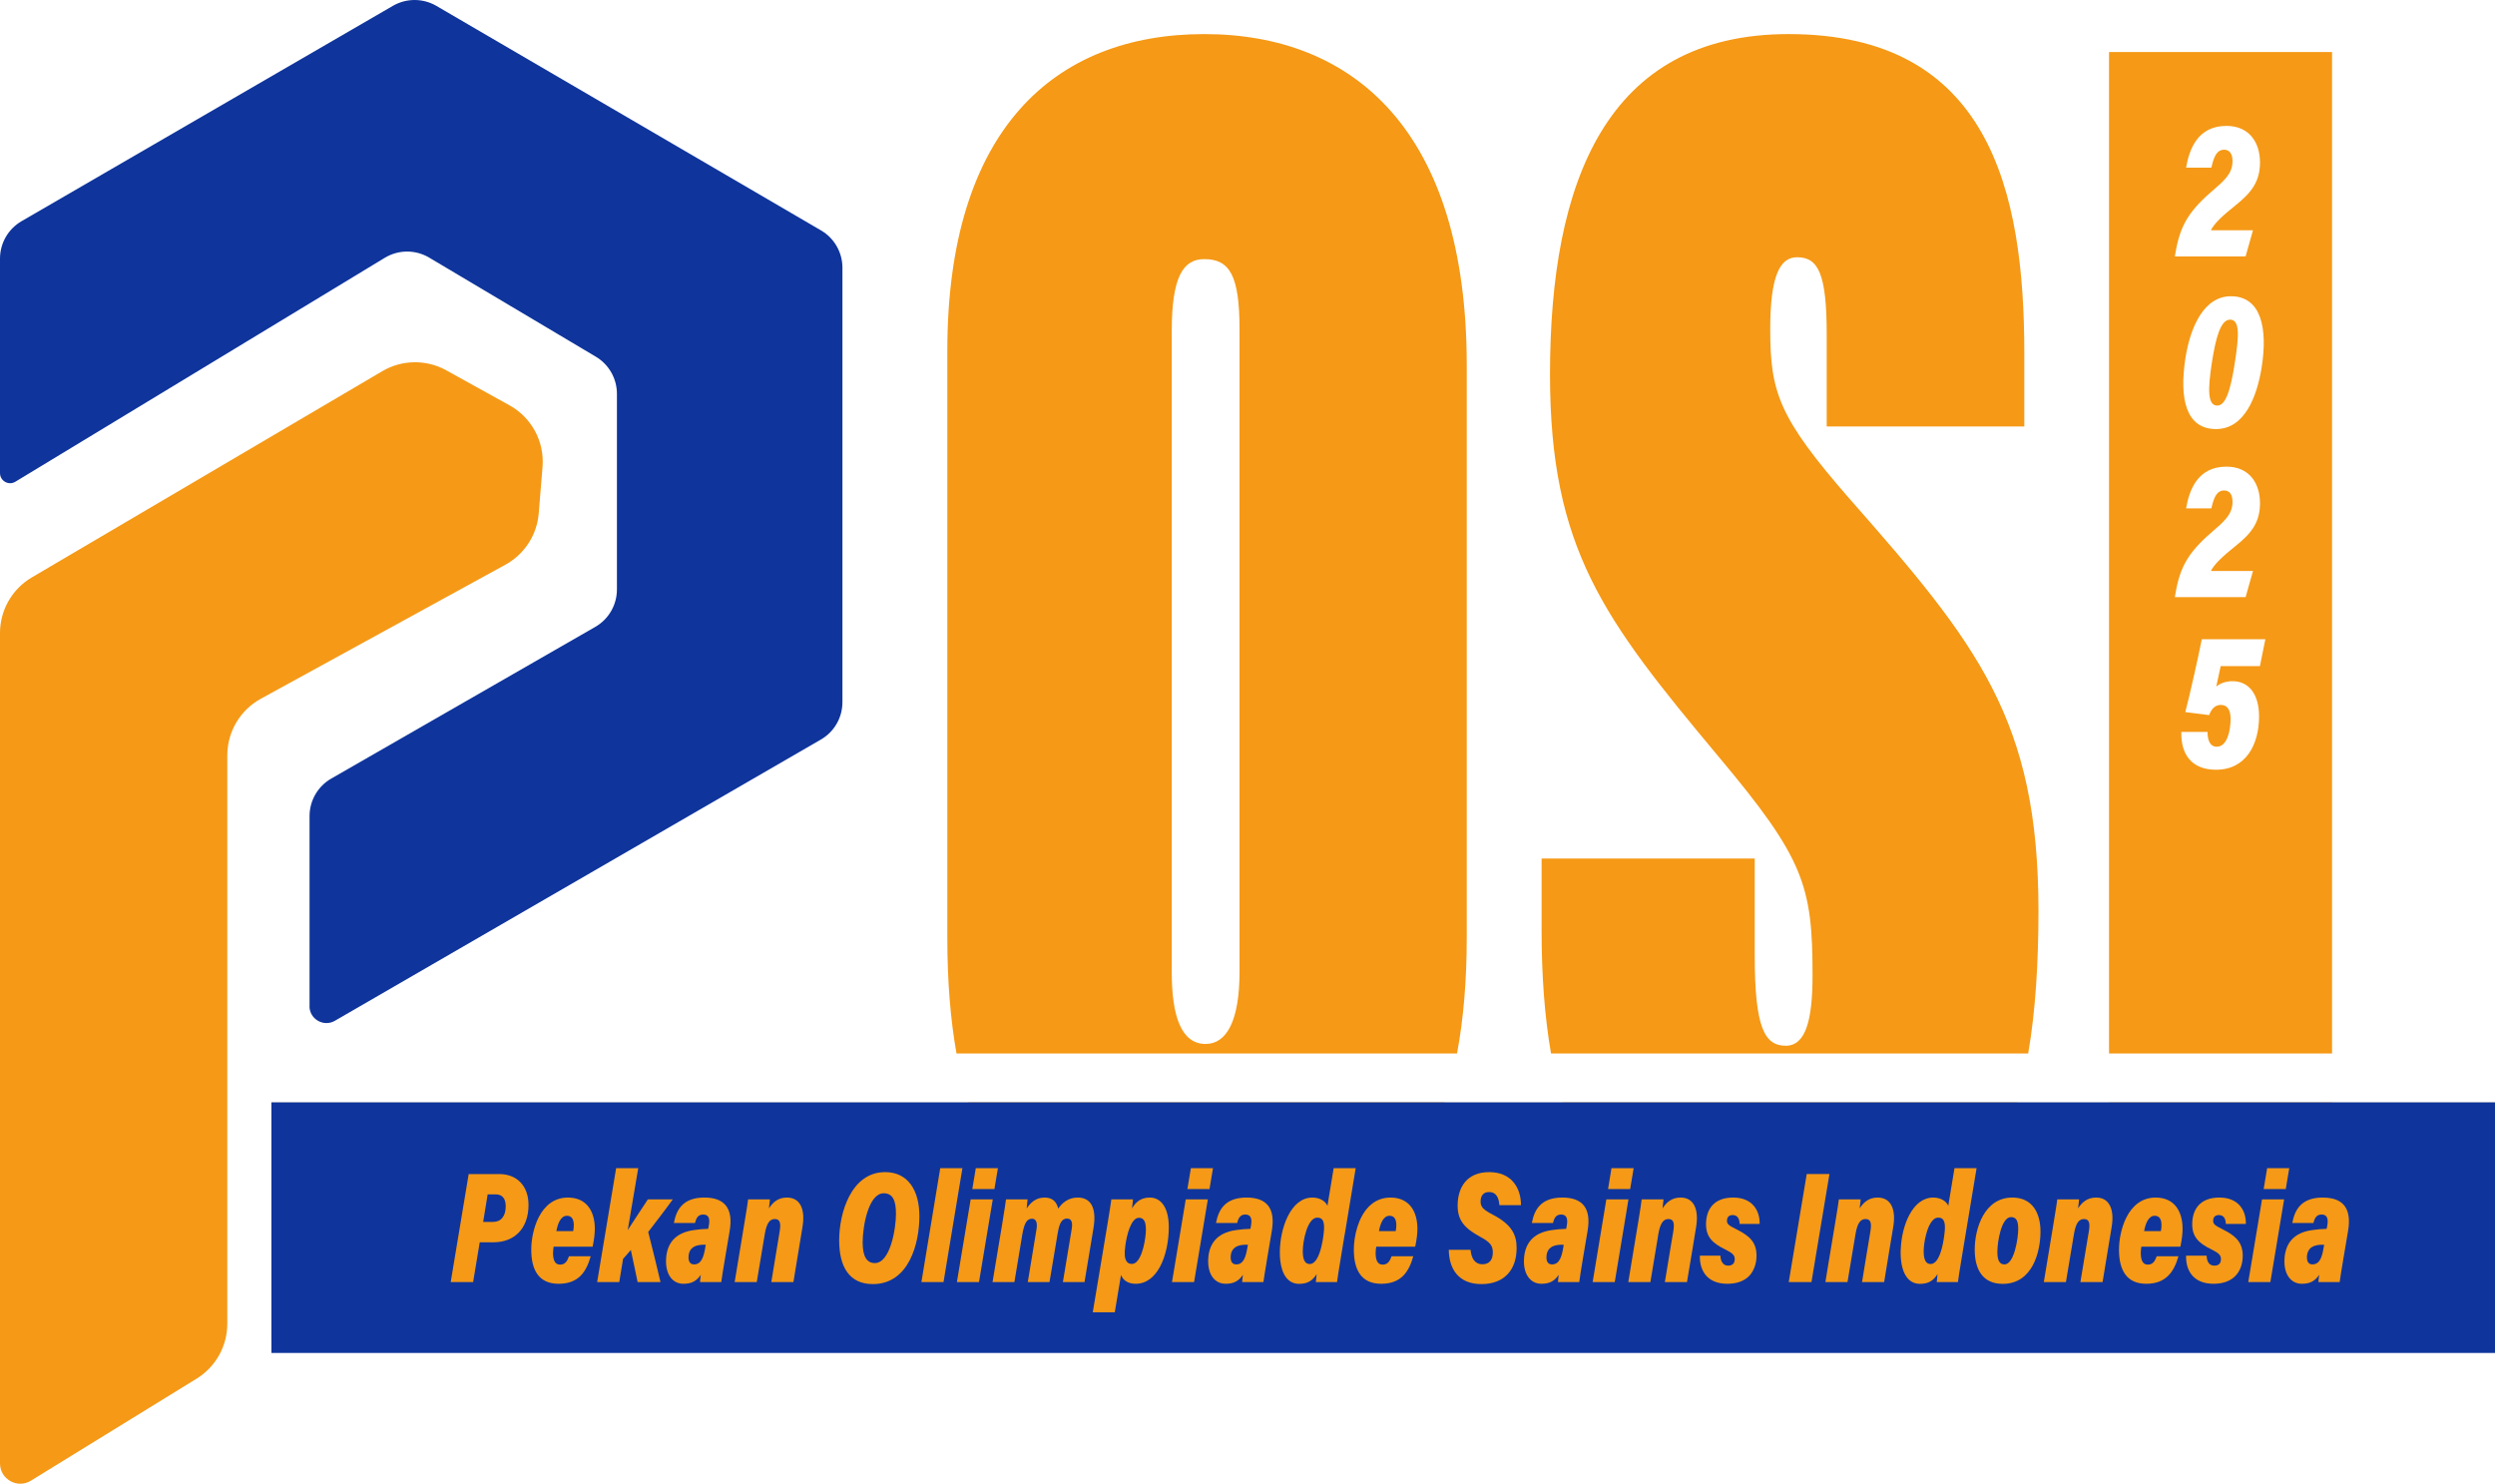 <?xml version="1.0" encoding="UTF-8"?>
<svg id="Layer_2" data-name="Layer 2" xmlns="http://www.w3.org/2000/svg" viewBox="0 0 320.63 190.67">
  <defs>
    <style>
      .cls-1 {
        fill: #0f359c;
      }

      .cls-2 {
        fill: #f59916;
      }

      .cls-3 {
        fill: #606060;
      }
    </style>
  </defs>
  <g id="Layer_1-2" data-name="Layer 1">
    <path class="cls-2" d="m0,81.35v106.71c0,2.04,2.24,3.3,3.98,2.22l21.29-13.11c2.45-1.51,3.94-4.18,3.94-7.06v-73.04c0-3.03,1.65-5.81,4.3-7.27l31.44-17.23c2.44-1.34,4.05-3.81,4.28-6.58l.49-5.97c.27-3.25-1.39-6.35-4.24-7.93l-8.13-4.5c-2.56-1.42-5.69-1.38-8.22.11L4.08,74.21c-2.53,1.49-4.08,4.21-4.08,7.14Z"/>
    <path class="cls-1" d="m39.78,129.3v-24.43c0-1.98,1.06-3.82,2.78-4.81l33.94-19.5c1.72-.99,2.78-2.82,2.78-4.81v-25.14c0-1.96-1.03-3.77-2.71-4.77l-21.41-12.73c-1.76-1.05-3.96-1.04-5.71.02L1.97,61.91c-.86.52-1.97-.1-1.97-1.11v-27.57c0-1.98,1.05-3.8,2.76-4.8L50.49.75c1.73-1,3.85-1,5.58,0l49.44,28.86c1.7.99,2.75,2.82,2.75,4.79v55.84c0,1.98-1.05,3.81-2.77,4.8l-62.45,36.14c-1.45.84-3.27-.21-3.27-1.88Z"/>
    <g>
      <path class="cls-2" d="m124.42,141.68c.98,3.2,2.22,6.01,3.71,8.44.03.05.05.1.09.14.87,1.42,1.83,2.71,2.87,3.87.28.33.57.64.87.94l.08.08c1.2,1.21,2.51,2.28,3.91,3.2.5.33,1.02.65,1.55.94.83.47,1.68.89,2.57,1.26.52.22,1.06.43,1.61.62.99.35,2.02.65,3.08.9.36.09.72.17,1.09.25,1.04.21,2.11.37,3.21.49.61.07,1.22.13,1.85.17.92.06,1.86.09,2.82.1h.29c.45,0,.9-.01,1.34-.02,2.59-.06,5.06-.3,7.39-.74.6-.11,1.19-.23,1.77-.37,1-.24,1.97-.51,2.91-.83.81-.27,1.61-.58,2.38-.91,1.03-.44,2.02-.94,2.98-1.5h.01c.56-.33,1.11-.68,1.64-1.05,1.57-1.07,3.02-2.32,4.35-3.76,2.91-3.15,5.23-7.18,6.86-12.22h-61.23ZM154.75,4.38c-19.23,0-33.01,12.26-33.01,40.72v75.41c0,5.55.4,10.5,1.18,14.87h64.32c.82-4.36,1.25-9.3,1.25-14.87V46.95c0-30.08-14.51-42.57-33.74-42.57Zm4.54,120.53c0,6.24-1.64,9.25-4.36,9.25-3.08,0-4.35-3.47-4.35-9.25V42.55c0-6.94,1.45-9.25,4.17-9.25,3.27,0,4.54,2.08,4.54,9.02v82.59Z"/>
      <path class="cls-2" d="m237.65,64.06c-9.07-10.41-10.16-13.64-10.16-21.74,0-6.94,1.27-9.26,3.45-9.26,2.72,0,3.81,2.09,3.81,9.95v11.8h25.39v-9.48c0-20.82-4.53-40.95-30.29-40.95-23.4,0-30.66,18.97-30.66,43.72,0,22.44,6.9,31.46,21.59,49.05,11.07,13.18,12.15,16.65,12.15,28.22,0,5.78-.9,9.02-3.44,9.02-2.72,0-3.99-2.31-3.99-11.57v-12.49h-27.39v9.26c0,5.79.39,11.07,1.21,15.79h61.32c.94-5.45,1.32-11.6,1.32-18.34,0-24.52-7.8-34.24-24.31-52.98Zm-36.87,77.62c1.46,4.98,3.58,9.15,6.43,12.45.56.65,1.14,1.26,1.76,1.84.49.46.99.9,1.52,1.31.8.65,1.66,1.24,2.55,1.77.55.33,1.12.64,1.7.93.85.43,1.73.81,2.66,1.14.34.13.69.25,1.05.37.92.29,1.88.55,2.88.76.43.09.86.18,1.3.25.91.17,1.86.29,2.83.38,1.34.13,2.75.2,4.21.2h.48c1.01-.01,1.99-.05,2.94-.12.62-.04,1.22-.09,1.81-.16,1.01-.11,1.98-.25,2.92-.43.66-.12,1.31-.26,1.93-.43,1.04-.25,2.04-.55,2.99-.91.53-.18,1.03-.38,1.53-.6,1.14-.5,2.22-1.06,3.23-1.7.83-.51,1.62-1.07,2.36-1.68,1.33-1.07,2.52-2.28,3.6-3.62,2.56-3.2,4.44-7.15,5.76-11.75h-58.44Z"/>
      <path class="cls-2" d="m286.58,41.08c-1.19,0-1.82,2.23-2.33,5.49-.56,3.61-.53,5.55.69,5.55.99,0,1.66-1.62,2.25-5.46.58-3.69.63-5.58-.61-5.58Zm0,0c-1.19,0-1.82,2.23-2.33,5.49-.56,3.61-.53,5.55.69,5.55.99,0,1.66-1.62,2.25-5.46.58-3.69.63-5.58-.61-5.58Zm0,0c-1.19,0-1.82,2.23-2.33,5.49-.56,3.61-.53,5.55.69,5.55.99,0,1.66-1.62,2.25-5.46.58-3.69.63-5.58-.61-5.58Zm0,0c-1.19,0-1.82,2.23-2.33,5.49-.56,3.61-.53,5.55.69,5.55.99,0,1.66-1.62,2.25-5.46.58-3.69.63-5.58-.61-5.58Zm0,0c-1.19,0-1.82,2.23-2.33,5.49-.56,3.61-.53,5.55.69,5.55.99,0,1.66-1.62,2.25-5.46.58-3.69.63-5.58-.61-5.58Zm0,0c-1.19,0-1.82,2.23-2.33,5.49-.56,3.61-.53,5.55.69,5.55.99,0,1.66-1.62,2.25-5.46.58-3.69.63-5.58-.61-5.58Zm0,0c-1.19,0-1.82,2.23-2.33,5.49-.56,3.61-.53,5.55.69,5.55.99,0,1.66-1.62,2.25-5.46.58-3.69.63-5.58-.61-5.58Zm0,0c-1.19,0-1.82,2.23-2.33,5.49-.56,3.61-.53,5.55.69,5.55.99,0,1.66-1.62,2.25-5.46.58-3.69.63-5.58-.61-5.58Zm-15.55-34.39v128.69h28.66V6.69h-28.66Zm8.51,25.98c.61-3.81,1.81-5.65,5.19-8.51,1.6-1.35,2.17-2.23,2.17-3.43,0-1-.4-1.49-1.09-1.49-.84,0-1.28.71-1.63,2.31h-3.25c.42-2.39,1.49-5.37,5.19-5.37,3.06,0,4.31,2.3,4.31,4.67s-.97,3.81-3.16,5.55c-1.64,1.31-2.73,2.32-3.15,3.19h5.41l-.95,3.36h-9.09l.05-.28Zm11.1,14.56c-.6,3.74-2.19,7.91-5.86,7.91-3.88,0-4.73-3.92-3.94-9.07.63-4.07,2.4-8,5.85-8,3.92,0,4.75,4.18,3.95,9.16Zm-11.1,29.22c.61-3.81,1.81-5.64,5.19-8.5,1.6-1.36,2.17-2.23,2.17-3.43,0-1.01-.4-1.49-1.09-1.49-.84,0-1.28.71-1.63,2.3h-3.25c.42-2.38,1.49-5.36,5.19-5.36,3.06,0,4.31,2.3,4.31,4.67s-.97,3.81-3.16,5.54c-1.64,1.32-2.73,2.33-3.15,3.2h5.41l-.95,3.36h-9.09l.05-.29Zm10.88,9.15h-5.04c-.14.68-.45,2.11-.57,2.63.5-.41,1.21-.69,2.1-.69,2.09,0,3.4,1.68,3.4,4.52,0,3.57-1.65,6.86-5.53,6.86-3.08,0-4.54-1.92-4.46-4.86h3.37c-.01,1.03.3,1.9,1.19,1.9,1.35,0,1.77-2.11,1.77-3.58,0-1.03-.34-1.79-1.24-1.79-.71,0-1.19.44-1.52,1.31l-3.06-.39c.61-2.32,1.69-7.19,2.12-9.36h8.17l-.7,3.45Zm-3.84-44.52c-1.19,0-1.82,2.23-2.33,5.49-.56,3.61-.53,5.55.69,5.55.99,0,1.66-1.62,2.25-5.46.58-3.69.63-5.58-.61-5.58Zm0,0c-1.19,0-1.82,2.23-2.33,5.49-.56,3.61-.53,5.55.69,5.55.99,0,1.66-1.62,2.25-5.46.58-3.69.63-5.58-.61-5.58Zm0,0c-1.19,0-1.82,2.23-2.33,5.49-.56,3.61-.53,5.55.69,5.55.99,0,1.66-1.62,2.25-5.46.58-3.69.63-5.58-.61-5.58Zm-15.55,100.6v19.08h28.66v-19.08h-28.66Zm15.55-100.6c-1.19,0-1.82,2.23-2.33,5.49-.56,3.61-.53,5.55.69,5.55.99,0,1.66-1.62,2.25-5.46.58-3.69.63-5.58-.61-5.58Zm0,0c-1.19,0-1.82,2.23-2.33,5.49-.56,3.61-.53,5.55.69,5.55.99,0,1.66-1.62,2.25-5.46.58-3.69.63-5.58-.61-5.58Zm0,0c-1.19,0-1.82,2.23-2.33,5.49-.56,3.61-.53,5.55.69,5.55.99,0,1.66-1.62,2.25-5.46.58-3.69.63-5.58-.61-5.58Zm0,0c-1.19,0-1.82,2.23-2.33,5.49-.56,3.61-.53,5.55.69,5.55.99,0,1.66-1.62,2.25-5.46.58-3.69.63-5.58-.61-5.58Zm0,0c-1.19,0-1.82,2.23-2.33,5.49-.56,3.61-.53,5.55.69,5.55.99,0,1.66-1.62,2.25-5.46.58-3.69.63-5.58-.61-5.58Zm0,0c-1.19,0-1.82,2.23-2.33,5.49-.56,3.61-.53,5.55.69,5.55.99,0,1.66-1.62,2.25-5.46.58-3.69.63-5.58-.61-5.58Z"/>
    </g>
    <rect class="cls-3" x="34.88" y="141.68" width="285.75" height="30.49"/>
    <rect class="cls-1" x="34.88" y="141.68" width="285.75" height="32.19"/>
    <g>
      <path class="cls-2" d="m64.15,150.88h-3.92l-2.31,13.88h2.88l.85-5.11h1.75c2.75,0,4.52-1.81,4.52-4.8,0-2.46-1.5-3.97-3.77-3.97Zm-.8,6.15h-1.26l.58-3.54h1.02c.86,0,1.3.53,1.3,1.54,0,1.26-.6,2-1.64,2Z"/>
      <path class="cls-2" d="m76.16,160.21c.21-1,.28-1.75.28-2.3,0-2.18-1-4-3.45-4.01-3.65,0-4.72,4.37-4.72,6.68,0,2.54.9,4.4,3.51,4.4s3.58-1.58,4.13-3.54h-2.79c-.2.54-.44,1.08-1.15,1.08s-.9-.69-.9-1.5c0-.28.04-.6.08-.81h5.01Zm-3.3-3.97c.66,0,.88.54.88,1.21,0,.23-.03.48-.08.76h-2.16c.17-.93.54-1.97,1.36-1.97Z"/>
      <path class="cls-2" d="m86.46,154.13h-3.2c-.96,1.43-1.85,2.83-2.59,3.95l1.35-7.96h-2.84l-2.44,14.64h2.84l.49-2.98c.29-.35.76-.86,1-1.14.24,1.07.62,2.97.87,4.12h2.94c-.51-2.13-1.06-4.45-1.58-6.44,1-1.3,2.2-2.85,3.16-4.19Z"/>
      <path class="cls-2" d="m90.52,153.9c-2.79,0-3.61,1.6-3.92,3.27h2.71c.14-.49.31-1.09,1.05-1.09s.9.55.72,1.46l-.07.38c-.65.01-1.23.07-1.84.16-2.5.34-3.58,1.84-3.58,4.03,0,1.74.88,2.87,2.23,2.87.98,0,1.65-.29,2.24-1.15-.06.4-.09.69-.1.93h2.73c.07-.55.25-1.66.45-2.84l.63-3.74c.5-2.96-.71-4.28-3.25-4.28Zm.13,6.32c-.2,1.26-.5,2.27-1.46,2.27-.5,0-.71-.37-.71-.91,0-.98.57-1.42,1.25-1.55.34-.07.65-.07.96-.07l-.04.26Z"/>
      <path class="cls-2" d="m101.13,153.9c-1.17,0-1.84.65-2.32,1.39.06-.45.12-.95.13-1.16h-2.8c-.06.48-.15,1.13-.52,3.32l-1.21,7.31h2.84l1.03-6.16c.25-1.49.67-1.94,1.3-1.94.7,0,.78.61.61,1.61l-1.07,6.49h2.84l1.16-7.04c.4-2.32-.29-3.82-1.99-3.82Z"/>
      <path class="cls-2" d="m113.75,150.63c-4.4,0-5.91,5.32-5.91,8.75s1.31,5.64,4.33,5.64c4.63,0,5.98-5.21,5.98-8.73,0-3.33-1.48-5.66-4.4-5.66Zm-1.33,11.69c-1.06,0-1.56-.9-1.56-2.65,0-2.15.77-6.32,2.7-6.32,1.14,0,1.58.88,1.58,2.63,0,1.93-.73,6.34-2.72,6.34Z"/>
      <path class="cls-2" d="m120.83,150.12l-2.42,14.64h2.84l2.43-14.64h-2.85Z"/>
      <path class="cls-2" d="m125.4,150.12l-.45,2.69h2.84l.43-2.55.02-.14h-2.84Zm-.66,4.01l-1.77,10.63h2.84l1.77-10.63h-2.84Z"/>
      <path class="cls-2" d="m138.5,153.9c-1.23,0-2.01.7-2.51,1.42-.16-.67-.57-1.42-1.73-1.42-.97,0-1.66.46-2.22,1.25-.04.05-.08.1-.11.15.01-.07.02-.14.03-.23.04-.3.07-.69.09-.94h-2.77c-.06.48-.14,1.02-.51,3.3l-1.22,7.33h2.81l1.01-6.08c.25-1.49.59-2.06,1.25-2.06.58,0,.71.6.58,1.35l-1.12,6.79h2.79l1.05-6.26s.02-.1.03-.15c.2-1.15.5-1.75,1.18-1.75.63,0,.72.6.59,1.36l-.22,1.33-.91,5.47h2.78l.7-4.21.45-2.72c.46-2.78-.46-3.93-2.02-3.93Z"/>
      <path class="cls-2" d="m147.73,153.9c-1.28.01-1.89.77-2.26,1.4.05-.34.11-.86.13-1.17h-2.78c-.08.57-.24,1.65-.48,3.07l-.66,3.97-1.25,7.47h2.83l.8-4.8c.27.73.95,1.14,1.89,1.14,1.37,0,2.4-.87,3.11-2.17.76-1.4,1.14-3.3,1.14-5.1,0-2.45-.95-3.82-2.47-3.81Zm-2.27,8.53c-.32,0-.56-.12-.7-.36-.24-.36-.28-.99-.15-1.94.18-1.42.74-3.63,1.75-3.63.64,0,.9.49.9,1.53,0,.98-.41,3.71-1.41,4.29-.12.07-.25.11-.39.11Z"/>
      <path class="cls-2" d="m153.04,150.12l-.45,2.69h2.84l.45-2.69h-2.84Zm-.66,4.01l-1.47,8.85-.3,1.78h2.84l.28-1.68,1.49-8.95h-2.84Z"/>
      <path class="cls-2" d="m160.19,153.9c-2.78,0-3.61,1.6-3.92,3.27h2.71c.14-.49.32-1.09,1.05-1.09s.9.55.73,1.46l-.07.38c-.65.01-1.24.07-1.85.16-2.5.34-3.58,1.84-3.58,4.03,0,.34.03.66.1.95.26,1.19,1.05,1.92,2.13,1.92.99,0,1.65-.29,2.24-1.15-.06.4-.09.69-.1.93h2.73c.06-.49.22-1.41.39-2.44.02-.13.04-.27.06-.4l.63-3.74c.5-2.96-.7-4.28-3.25-4.28Zm-.79,6.13c.34-.07.65-.07.97-.07l-.05.26c-.2,1.26-.5,2.27-1.45,2.27-.51,0-.72-.37-.72-.91,0-.98.57-1.42,1.25-1.55Z"/>
      <path class="cls-2" d="m171.39,150.12l-.8,4.84c-.23-.55-.93-1.06-1.94-1.06-2.8,0-4.18,3.98-4.18,7.07,0,.35.02.67.05.98.21,1.91,1.04,3.04,2.43,3.04,1.09,0,1.73-.42,2.25-1.25-.04.29-.08.8-.1,1.02h2.72c.08-.58.25-1.71.49-3.13l.48-2.92h.01l1.42-8.59h-2.83Zm-3.08,12.32c-.54,0-.83-.43-.88-1.32-.01-.09-.01-.19-.01-.29,0-1.4.6-4.35,1.86-4.35.92,0,.98.89.79,2.31-.05.4-.13.91-.26,1.42-.27,1.11-.73,2.23-1.5,2.23Z"/>
      <path class="cls-2" d="m181.87,160.21c.21-1,.28-1.75.28-2.3,0-2.15-.97-3.95-3.36-4.01h-.09c-2.37,0-3.65,1.84-4.26,3.76-.33,1.04-.46,2.11-.46,2.92,0,2.54.9,4.4,3.51,4.4s3.58-1.58,4.13-3.54h-2.79c-.2.54-.44,1.08-1.15,1.08s-.9-.69-.9-1.5c0-.28.04-.6.08-.81h5.01Zm-2.43-2.76c0,.23-.02.48-.08.76h-2.15c.17-.93.54-1.97,1.36-1.97.66,0,.87.54.87,1.21Z"/>
      <path class="cls-2" d="m191.84,156.1c-1.18-.62-1.57-.97-1.57-1.68s.32-1.23,1.08-1.23c.98,0,1.27.8,1.33,1.69h2.78c0-2.27-1.25-4.25-4.09-4.25s-4.05,1.93-4.05,4.3c0,1.88.84,2.89,2.91,4.02,1.25.68,1.61,1.1,1.61,2.01,0,.99-.49,1.51-1.33,1.51-1.01,0-1.43-.79-1.53-1.86h-2.8c.03,2.42,1.22,4.41,4.2,4.41s4.52-1.89,4.52-4.63c0-1.68-.59-3-3.06-4.29Z"/>
      <path class="cls-2" d="m200.78,153.9c-2.79,0-3.62,1.6-3.92,3.27h2.71c.13-.49.31-1.09,1.04-1.09s.9.55.73,1.46l-.07.38c-.65.01-1.24.07-1.84.16-2.5.34-3.59,1.84-3.59,4.03,0,1.74.89,2.87,2.24,2.87.98,0,1.65-.29,2.23-1.15-.05.4-.09.69-.09.93h2.73c.06-.55.25-1.66.44-2.84l.63-3.74c.51-2.96-.7-4.28-3.24-4.28Zm.13,6.32c-.2,1.26-.5,2.27-1.46,2.27-.51,0-.72-.37-.72-.91,0-.98.58-1.42,1.25-1.55.35-.07.65-.07.97-.07l-.04.26Z"/>
      <path class="cls-2" d="m207.09,150.12l-.44,2.69h2.84l.45-2.69h-2.85Zm-.66,4.01l-1.76,10.63h2.84l1.46-8.79.3-1.84h-2.84Z"/>
      <path class="cls-2" d="m215.97,153.9c-1.17,0-1.84.65-2.32,1.39.06-.45.11-.95.13-1.16h-2.81c-.06.47-.14,1.09-.48,3.15-.01.05-.02.11-.03.17l-1.21,7.31h2.84l.95-5.71.07-.45c.26-1.49.68-1.94,1.3-1.94.71,0,.79.61.62,1.61l-.29,1.71-.79,4.78h2.84l.61-3.64.56-3.4c.39-2.32-.29-3.82-1.99-3.82Z"/>
      <path class="cls-2" d="m223.13,157.97c-.89-.45-1.2-.63-1.2-1.07,0-.56.33-.75.73-.75.64,0,.87.47.9,1.14h2.57c.04-1.63-.86-3.39-3.4-3.39s-3.49,1.58-3.49,3.43c0,1.58.79,2.43,2.47,3.24.84.42,1.22.69,1.22,1.23,0,.34-.11.57-.3.7-.14.1-.33.15-.56.15-.31,0-.57-.13-.74-.4-.14-.2-.23-.49-.24-.88h-2.64v.12c-.01,1.97,1.09,3.49,3.52,3.49,2,0,3.06-.93,3.49-2.1.19-.48.27-.99.27-1.5,0-1.71-.85-2.54-2.6-3.41Z"/>
      <path class="cls-2" d="m232.18,150.88l-2.03,12.2-.28,1.68h2.92l.3-1.8,2.01-12.08h-2.92Z"/>
      <path class="cls-2" d="m241.3,153.9c-1.17,0-1.84.65-2.32,1.39.06-.45.12-.95.13-1.16h-2.8c-.06.48-.15,1.13-.52,3.32l-.89,5.35-.32,1.96h2.84l.4-2.39.63-3.77c.25-1.49.67-1.94,1.3-1.94.7,0,.78.61.61,1.61l-.61,3.67-.46,2.82h2.84l.61-3.73.55-3.31c.4-2.32-.29-3.82-1.99-3.82Z"/>
      <path class="cls-2" d="m251.17,150.12l-.8,4.84c-.22-.55-.92-1.06-1.93-1.06-2.65,0-4.03,3.54-4.17,6.53-.02.18-.02.36-.02.54,0,2.49.88,4.02,2.48,4.02,1.1,0,1.73-.42,2.26-1.25-.04.29-.08.8-.1,1.02h2.72c.08-.58.25-1.71.49-3.13l1.36-8.2.55-3.31h-2.84Zm-1.32,8.67c-.16,1.26-.63,3.65-1.75,3.65-.59,0-.89-.52-.89-1.61,0-.55.09-1.35.29-2.1.29-1.17.81-2.25,1.57-2.25.44,0,.68.2.79.57.13.4.09,1-.01,1.74Z"/>
      <path class="cls-2" d="m258.6,153.9c-3.57,0-4.83,3.93-4.83,6.7,0,2.52,1.01,4.39,3.6,4.39,3.85,0,4.85-4.15,4.85-6.72,0-2.35-1.01-4.37-3.62-4.37Zm-1.01,8.59c-.64,0-.91-.52-.91-1.6,0-1.35.52-4.48,1.75-4.48.67,0,.93.48.93,1.51,0,1.2-.51,4.57-1.77,4.57Z"/>
      <path class="cls-2" d="m271.03,154.74c-.34-.54-.9-.84-1.66-.84-1.17,0-1.84.65-2.32,1.39.06-.45.12-.95.13-1.16h-2.8c-.07.48-.15,1.13-.52,3.32l-1.21,7.31h2.84l1.03-6.16c.25-1.49.67-1.94,1.3-1.94.7,0,.78.61.61,1.61l-1.08,6.49h2.85l.83-5.04.33-2c.22-1.28.11-2.31-.33-2.98Z"/>
      <path class="cls-2" d="m275.19,160.21h5.01c.21-1,.28-1.75.28-2.3,0-2.18-1-4-3.45-4.01-3.65,0-4.72,4.37-4.72,6.68v.18c.04,2.45.96,4.22,3.51,4.22s3.58-1.58,4.13-3.54h-2.79c-.21.54-.44,1.08-1.15,1.08s-.9-.69-.9-1.5c0-.08,0-.17.01-.26.01-.2.04-.4.07-.55Zm1.71-3.97c.66,0,.87.54.87,1.21,0,.23-.02.48-.08.76h-2.15c.17-.93.54-1.97,1.36-1.97Z"/>
      <path class="cls-2" d="m285.61,157.97c-.89-.45-1.2-.63-1.2-1.07,0-.56.34-.75.73-.75.64,0,.88.47.9,1.14h2.57c.05-1.63-.86-3.39-3.4-3.39s-3.49,1.58-3.49,3.43c0,1.58.79,2.43,2.48,3.24.13.07.25.13.36.19.59.32.85.58.85,1.04,0,.6-.32.85-.85.85-.56,0-.96-.39-.99-1.28h-2.64c-.05,2.03,1.05,3.61,3.52,3.61,2.82,0,3.76-1.84,3.76-3.6,0-.22-.01-.43-.04-.62-.2-1.31-1.04-2.03-2.56-2.79Z"/>
      <path class="cls-2" d="m291.35,150.12l-.45,2.69h2.84l.45-2.69h-2.84Zm-.66,4.01l-1.1,6.63-.67,4h2.84l.67-4,1.1-6.63h-2.84Z"/>
      <path class="cls-2" d="m299.69,154.02c-.35-.08-.75-.12-1.19-.12-2.79,0-3.61,1.6-3.92,3.27h2.71c.14-.49.32-1.09,1.05-1.09s.9.55.73,1.46l-.08.38c-.65.01-1.23.07-1.84.16-1.94.26-3.03,1.23-3.41,2.68-.12.41-.17.87-.17,1.35,0,1.74.88,2.87,2.23,2.87.99,0,1.65-.29,2.24-1.15-.06.4-.09.69-.1.93h2.73c.07-.55.25-1.66.45-2.84l.63-3.74c.41-2.45-.34-3.78-2.06-4.16Zm-2.52,8.47c-.5,0-.71-.37-.71-.91,0-.33.07-.6.19-.82.21-.42.61-.64,1.06-.73.34-.07.65-.07.96-.07l-.04.26c-.03.19-.06.37-.1.54-.2,1-.54,1.73-1.36,1.73Z"/>
    </g>
  </g>
</svg>